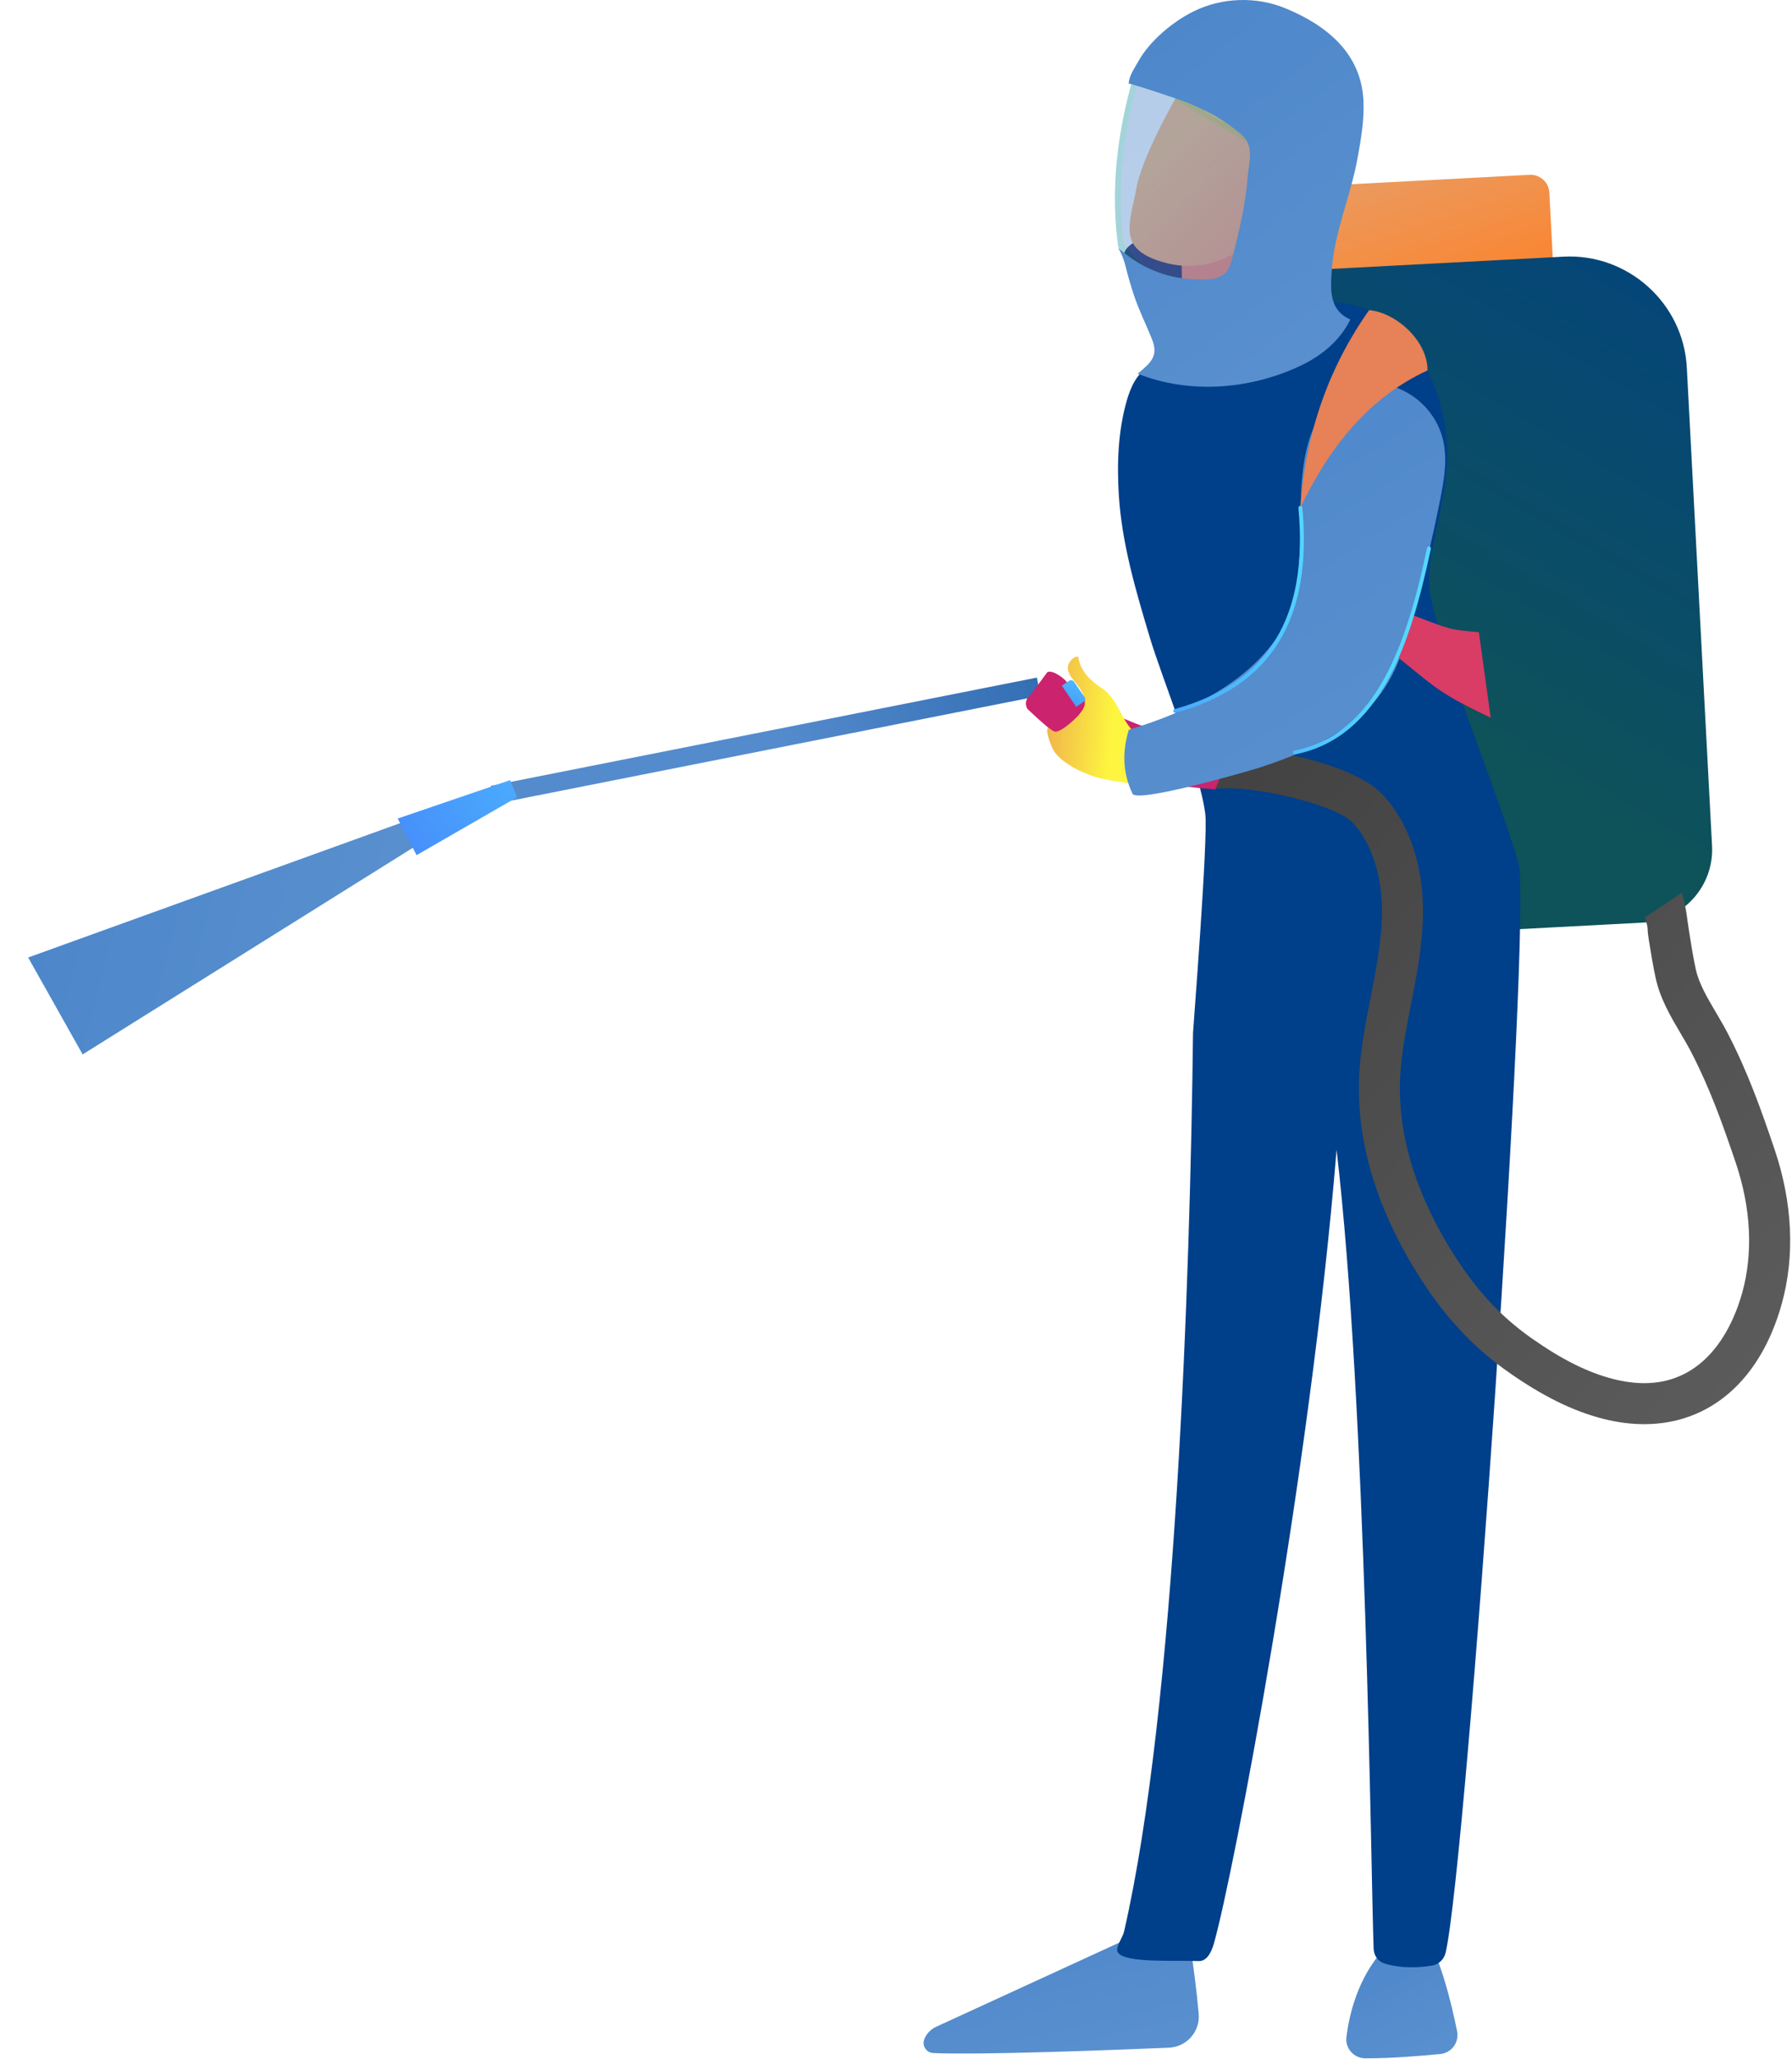 <?xml version="1.0" encoding="UTF-8"?> <svg xmlns="http://www.w3.org/2000/svg" width="598" height="687" viewBox="0 0 598 687" fill="none"> <path d="M395.99 641.555C395.99 641.555 398.69 656.825 400.01 671.935C400.53 677.845 395.97 682.965 390.05 683.215C369.93 684.055 326.88 685.685 311.43 684.995C309.11 684.895 307.59 682.515 308.45 680.355C309.17 678.545 310.56 677.085 312.33 676.265L383.44 643.585L395.99 641.555Z" fill="url(#paint0_linear_831_927)"></path> <path d="M398.2 632.585L396.03 650.845C396.03 650.845 383.57 656.645 375.07 650.115L380.23 629.765L398.2 632.585Z" fill="url(#paint1_linear_831_927)"></path> <path d="M477.79 649.515C477.79 649.515 482.08 657.225 486.24 677.705C486.99 681.405 484.41 684.945 480.65 685.315C474.01 685.965 463.77 686.805 455.58 686.755C451.8 686.725 448.85 683.435 449.31 679.685C450.22 672.215 453.05 659.945 461.78 650.385L477.79 649.515Z" fill="url(#paint2_linear_831_927)"></path> <path d="M481.56 626.025L476.5 653.635C476.5 653.635 471.49 657.355 461.59 654.655L464.01 624.945L481.56 626.025Z" fill="url(#paint3_linear_831_927)"></path> <path d="M427.65 93.215L518.3 88.425L517.02 64.255C516.84 60.795 513.89 58.145 510.43 58.325L426.04 62.785L427.65 93.215Z" fill="url(#paint4_linear_831_927)"></path> <path d="M448.23 313.105L548.29 307.825C561.66 307.115 572.02 295.605 571.32 282.235L562.9 122.655C561.77 101.155 543.25 84.495 521.75 85.635L436.47 90.135C430.05 90.475 425.07 96.005 425.41 102.425L435.95 302.055C436.27 308.465 441.8 313.445 448.23 313.105Z" fill="url(#paint5_linear_831_927)"></path> <path d="M375.08 85.225C375.14 90.505 389.5 94.625 407.17 94.435C424.83 94.245 439.11 89.815 439.05 84.535C438.99 79.255 424.63 75.135 406.96 75.325C389.3 75.515 375.02 79.945 375.08 85.225Z" fill="url(#paint6_linear_831_927)"></path> <path d="M419.17 71.915L432.18 108.795C432.97 111.045 432.31 113.545 430.5 115.095C425.59 119.275 414.47 125.655 397.67 117.765C395.82 116.895 394.65 115.005 394.63 112.965L394.24 81.005L419.17 71.915Z" fill="url(#paint7_linear_831_927)"></path> <path d="M395.14 27.895C395.14 27.895 381.61 50.264 379.25 62.645C376.88 75.025 373.11 82.754 387.2 87.195C401.28 91.635 414.39 86.085 422.64 74.545C422.64 74.545 435.51 56.785 434.25 48.635C432.99 40.484 395.14 27.895 395.14 27.895Z" fill="url(#paint8_linear_831_927)"></path> <path d="M418.15 67.175C418.15 67.175 424.13 52.525 430.36 57.695C436.59 62.865 424.55 74.225 419 74.065L418.15 67.175Z" fill="url(#paint9_linear_831_927)"></path> <path d="M506.69 287.995C501.23 268.805 489.91 241.965 484.41 222.785C482.25 215.235 479.31 207.905 477.62 200.215C475.68 191.355 477.82 184.035 479.65 175.285C481.21 167.865 482.77 160.405 482.96 152.825C483.4 134.485 473.71 108.275 454.35 102.595C443.09 99.295 431.16 99.525 419.62 100.945C413.84 101.655 408.18 101.545 402.44 102.725C399.09 103.415 395.78 104.265 392.51 105.275C389.53 106.195 385.98 107.035 383.32 108.675C383.2 108.745 383.07 108.835 383.03 108.975C382.98 109.135 383.07 109.295 383.15 109.445C385.13 112.955 387.1 116.015 385.08 120.025C384.11 121.955 382.1 122.985 380.66 124.495C379.07 126.155 377.95 128.275 377.11 130.395C376.72 131.385 376.37 132.405 376.08 133.425C373.11 143.645 372.7 154.525 373.35 165.085C374.35 181.305 379.01 197.055 383.68 212.625C387.93 226.815 400.37 256.865 402.21 271.605C403.21 279.595 398.06 344.535 398.12 344.585C397.16 426.185 392.43 569.145 375.08 644.575C374.67 646.345 372.1 649.815 372.98 651.335C375.14 655.035 391.07 653.995 400.05 654.305C402.83 654.405 404.33 651.135 405.11 648.365C411.53 625.725 437.2 492.065 446.02 383.635C456.01 468.875 457.47 625.755 458.39 650.255C458.48 652.525 459.94 654.485 462.03 655.125C468.09 656.965 474.24 656.435 477.98 655.785C480.18 655.405 481.93 653.665 482.44 651.405C489.48 620.315 511.42 304.725 506.69 287.995Z" fill="url(#paint10_linear_831_927)"></path> <g opacity="0.42"> <path d="M379.37 24.915C373.09 46.535 371.79 65.115 374.06 81.835C382.82 93.385 385.4 90.755 401.16 95.725C405.93 97.225 413.25 92.925 414.87 85.705L422.88 50.095L379.37 24.915Z" fill="url(#paint11_linear_831_927)"></path> <path d="M379.37 24.915C373.09 46.535 371.79 65.115 374.06 81.835C382.82 93.385 385.4 90.755 401.16 95.725C405.93 97.225 413.25 92.925 414.87 85.705L422.88 50.095L379.37 24.915Z" fill="url(#paint12_linear_831_927)"></path> <path d="M403.19 97.005C402.38 97.005 401.59 96.895 400.86 96.665C396.84 95.395 393.63 94.615 391.05 93.985C383.46 92.135 380 91.295 373.28 82.435L373.13 82.235L373.1 81.985C370.68 64.115 372.43 45.365 378.44 24.665L378.79 23.475L423.99 49.635L415.83 85.945C414.94 89.905 412.39 93.345 408.84 95.395C406.95 96.445 404.99 97.005 403.19 97.005ZM374.99 81.455C381.18 89.565 384.02 90.265 391.52 92.085C394.13 92.725 397.37 93.515 401.45 94.795C403.28 95.375 405.61 94.965 407.86 93.675C410.9 91.925 413.17 88.865 413.92 85.495L421.77 50.585L379.97 26.385C374.33 46.245 372.7 64.275 374.99 81.455Z" fill="#2299A6"></path> </g> <path d="M398.36 93.165C388.81 92.805 380.02 89.015 373.08 82.575C374.08 84.215 375.05 86.595 375.53 88.535C376.35 91.855 377.28 95.145 378.36 98.385C380.05 103.505 382.45 108.225 384.44 113.205C386.73 118.925 383.85 121.175 379.64 124.685C397.12 131.625 417.4 129.965 434.25 121.905C441.12 118.625 447.33 113.465 450.6 106.595C443.61 103.505 443.96 96.925 444.39 90.435C445.24 77.415 450.79 65.295 453.07 52.535C454.2 46.255 455.3 39.915 454.99 33.545C454.21 17.665 442.6 8.395 428.95 2.765C419.24 -1.245 407.82 -0.875 398.39 3.755C391.3 7.235 383.57 13.705 379.71 20.725C378.38 23.145 376.88 25.095 376.62 27.925C376.66 27.515 394.55 33.535 396.07 34.165C402.52 36.835 408.76 40.175 414.09 44.735C418.82 48.775 416.75 53.905 416.32 59.415C415.64 68.245 413.51 77.065 411.35 85.615C410.64 88.435 410.12 90.805 407.41 92.155C404.6 93.545 401.41 93.275 398.36 93.165Z" fill="url(#paint13_linear_831_927)"></path> <path d="M548.67 475.175C570.43 475.175 587.44 460.695 594.58 435.025C599.02 419.065 598.19 401.245 592.18 383.475C587.67 370.155 583.39 358.065 576.67 344.995C575.4 342.535 573.99 340.135 572.63 337.825C569.7 332.845 566.93 328.145 565.9 323.435C565.05 319.535 564.43 315.625 563.76 311.475C562.83 305.675 562.91 303.835 561.27 297.835L548.97 306.075C550.41 311.365 549.33 307.935 550.23 313.635C550.89 317.785 551.58 322.085 552.51 326.355C554.01 333.215 557.47 339.095 560.82 344.785C562.15 347.035 563.4 349.155 564.48 351.265C570.77 363.505 574.87 375.085 579.2 387.875C584.33 403.025 585.08 418.065 581.38 431.355C578.28 442.505 567.87 467.635 538.35 460.105C529.91 457.955 521.28 453.655 511.21 446.585C500.54 439.095 492.26 430.065 484.38 417.325C471.1 395.865 465.45 374.825 467.58 354.815C468.27 348.335 469.52 341.955 470.84 335.205C472.73 325.565 474.68 315.585 474.86 305.305C475.14 288.845 470.09 274.065 461 264.735C450.42 253.875 415.64 247.375 402.2 249.905L404.74 263.365C415.74 261.285 445.29 268.235 451.2 274.295C457.66 280.925 461.39 292.435 461.18 305.075C461.02 314.145 459.27 323.095 457.42 332.575C456.1 339.315 454.73 346.285 453.98 353.365C451.52 376.475 457.83 400.425 472.75 424.535C481.53 438.735 491.26 449.305 503.36 457.795C514.83 465.855 524.89 470.805 534.99 473.385C539.71 474.585 544.29 475.175 548.67 475.175Z" fill="url(#paint14_linear_831_927)"></path> <path d="M346.01 226.079L163.775 262.193L164.971 268.243L347.206 232.129L346.01 226.079Z" fill="url(#paint15_linear_831_927)"></path> <path d="M342.921 236.595C359.591 252.535 375.491 261.385 405.511 263.365L411.341 249.635C387.001 245.835 367.981 238.865 356.061 227.655C355.031 226.145 350.961 223.295 349.451 224.325L343.801 231.995C342.281 233.025 341.891 235.085 342.921 236.595Z" fill="url(#paint16_linear_831_927)"></path> <path d="M394.531 254.625C394.501 254.405 394.461 254.185 394.411 253.965C393.921 252.025 392.351 250.505 390.601 249.525C387.511 247.815 383.921 247.555 380.771 245.885C374.221 242.415 373.901 233.605 367.671 229.605C363.971 227.235 360.591 223.905 359.851 219.405C359.831 219.315 359.821 219.205 359.751 219.135C359.651 219.035 359.481 219.035 359.341 219.065C358.631 219.205 358.001 219.645 357.511 220.185C354.751 223.245 357.531 226.025 359.521 228.565C361.201 230.715 363.011 233.815 361.441 236.545C360.541 238.115 359.201 239.455 357.861 240.645C356.521 241.845 355.101 243.035 353.451 243.795C352.791 244.105 352.441 244.215 351.771 244.035C351.501 243.965 349.811 242.805 349.761 242.835C348.721 243.485 350.521 248.035 350.911 248.995C351.371 250.115 352.011 251.175 352.851 252.055C355.821 255.145 360.041 257.235 364.011 258.715C368.411 260.355 373.661 260.715 378.301 261.665C381.811 262.385 385.511 263.095 388.931 262.025C392.141 261.025 394.921 257.875 394.531 254.625Z" fill="url(#paint17_linear_831_927)"></path> <path d="M476.941 183.665C478.231 178.085 479.441 172.485 480.561 166.875C481.921 160.085 483.161 152.995 481.421 146.285C477.041 129.415 455.201 120.905 443.071 135.115C437.251 141.935 435.181 151.185 434.451 160.125C432.991 178.135 436.511 198.695 425.131 214.095C413.741 229.505 394.481 238.075 376.681 243.495C374.651 250.305 374.381 257.335 377.931 264.835C379.421 267.995 416.011 257.495 420.281 256.125C431.081 252.675 441.731 248.065 450.871 241.265C462.121 232.885 466.531 223.105 470.201 210.015C472.661 201.285 474.901 192.495 476.941 183.665Z" fill="url(#paint18_linear_831_927)"></path> <path d="M354.34 228.785L359.14 235.835L361.68 234.105C362.15 233.785 362.27 233.145 361.95 232.675L358.43 227.495C358.05 226.935 357.28 226.785 356.72 227.165L354.34 228.785Z" fill="url(#paint19_linear_831_927)"></path> <path d="M160.696 264.833L9.395 319.468L27.574 351.802L146.861 277.177L160.696 264.833Z" fill="url(#paint20_linear_831_927)"></path> <path d="M170.198 260.304L132.709 273.109L139.016 285.317L172.537 266.01L170.198 260.304Z" fill="url(#paint21_linear_831_927)"></path> <path d="M476.38 123.585C456.94 132.525 443.72 148.915 433.94 169.415C435.59 144.825 443.23 122.845 456.88 103.475C465.79 104.265 476.38 113.605 476.38 123.585Z" fill="url(#paint22_linear_831_927)"></path> <path d="M471.12 205.145C485.25 210.455 483.07 209.895 493.51 210.955L497.45 239.475C480.33 231.275 479.69 229.945 466.73 219.525L471.12 205.145Z" fill="url(#paint23_linear_831_927)"></path> <path d="M392.19 237.855C391.91 237.855 391.65 237.665 391.57 237.385C391.47 237.045 391.68 236.685 392.02 236.585C423.18 227.945 436.68 205.995 433.29 169.485C433.26 169.125 433.52 168.815 433.88 168.775C434.26 168.735 434.55 169.005 434.59 169.365C438.05 206.605 424.24 228.995 392.37 237.825C392.31 237.845 392.25 237.855 392.19 237.855Z" fill="url(#paint24_linear_831_927)"></path> <path d="M432.11 251.695C431.81 251.695 431.54 251.485 431.48 251.175C431.41 250.825 431.64 250.485 431.99 250.415C459.42 244.925 469.46 214.695 476.22 182.835C476.29 182.485 476.64 182.265 476.99 182.335C477.34 182.405 477.56 182.755 477.49 183.105C470.64 215.395 460.42 246.045 432.25 251.685C432.2 251.695 432.15 251.695 432.11 251.695Z" fill="url(#paint25_linear_831_927)"></path> <defs> <linearGradient id="paint0_linear_831_927" x1="252.475" y1="625.391" x2="334.758" y2="981.215" gradientUnits="userSpaceOnUse"> <stop stop-color="#4682C9"></stop> <stop offset="1" stop-color="#98BCDF"></stop> </linearGradient> <linearGradient id="paint1_linear_831_927" x1="398.201" y1="641.489" x2="375.072" y2="641.489" gradientUnits="userSpaceOnUse"> <stop stop-color="#F9B776"></stop> <stop offset="1" stop-color="#F47960"></stop> </linearGradient> <linearGradient id="paint2_linear_831_927" x1="426.745" y1="635.71" x2="553.058" y2="894.11" gradientUnits="userSpaceOnUse"> <stop stop-color="#4682C9"></stop> <stop offset="1" stop-color="#98BCDF"></stop> </linearGradient> <linearGradient id="paint3_linear_831_927" x1="481.558" y1="640.303" x2="461.588" y2="640.303" gradientUnits="userSpaceOnUse"> <stop stop-color="#F9B776"></stop> <stop offset="1" stop-color="#F47960"></stop> </linearGradient> <linearGradient id="paint4_linear_831_927" x1="464.867" y1="59.988" x2="484.407" y2="118.022" gradientUnits="userSpaceOnUse"> <stop stop-color="#EC985B"></stop> <stop offset="1" stop-color="#FF7E20"></stop> </linearGradient> <linearGradient id="paint5_linear_831_927" x1="602.305" y1="18.975" x2="474.47" y2="234.697" gradientUnits="userSpaceOnUse"> <stop stop-color="#003F8A"></stop> <stop offset="1" stop-color="#0E525A"></stop> </linearGradient> <linearGradient id="paint6_linear_831_927" x1="316.071" y1="89.629" x2="429.623" y2="84.807" gradientUnits="userSpaceOnUse"> <stop stop-color="#2B3582"></stop> <stop offset="1" stop-color="#150E42"></stop> </linearGradient> <linearGradient id="paint7_linear_831_927" x1="417.938" y1="132.881" x2="409.612" y2="92.648" gradientUnits="userSpaceOnUse"> <stop stop-color="#F9B776"></stop> <stop offset="1" stop-color="#F47960"></stop> </linearGradient> <linearGradient id="paint8_linear_831_927" x1="390.175" y1="48.517" x2="443.24" y2="101.681" gradientUnits="userSpaceOnUse"> <stop stop-color="#F9B776"></stop> <stop offset="1" stop-color="#F47960"></stop> </linearGradient> <linearGradient id="paint9_linear_831_927" x1="398.794" y1="39.914" x2="451.859" y2="93.078" gradientUnits="userSpaceOnUse"> <stop stop-color="#F9B776"></stop> <stop offset="1" stop-color="#F47960"></stop> </linearGradient> <linearGradient id="paint10_linear_831_927" x1="378.047" y1="114.868" x2="471.336" y2="646.097" gradientUnits="userSpaceOnUse"> <stop stop-color="#003F8A"></stop> <stop offset="1" stop-color="#003F8A"></stop> </linearGradient> <linearGradient id="paint11_linear_831_927" x1="414.105" y1="45.475" x2="217.106" y2="184.393" gradientUnits="userSpaceOnUse"> <stop stop-color="#53D8FF"></stop> <stop offset="1" stop-color="#3840F7"></stop> </linearGradient> <linearGradient id="paint12_linear_831_927" x1="342.762" y1="-1.443" x2="629.164" y2="410.885" gradientUnits="userSpaceOnUse"> <stop stop-color="#4682C9"></stop> <stop offset="1" stop-color="#98BCDF"></stop> </linearGradient> <linearGradient id="paint13_linear_831_927" x1="323.344" y1="-47.834" x2="858.997" y2="650.705" gradientUnits="userSpaceOnUse"> <stop stop-color="#4682C9"></stop> <stop offset="1" stop-color="#98BCDF"></stop> </linearGradient> <linearGradient id="paint14_linear_831_927" x1="672.862" y1="504.758" x2="288.177" y2="158.69" gradientUnits="userSpaceOnUse"> <stop stop-color="#646464"></stop> <stop offset="1" stop-color="#343434"></stop> </linearGradient> <linearGradient id="paint15_linear_831_927" x1="259.688" y1="245.374" x2="467.891" y2="156.744" gradientUnits="userSpaceOnUse"> <stop stop-color="#548BCD"></stop> <stop offset="1" stop-color="#003F8A"></stop> </linearGradient> <linearGradient id="paint16_linear_831_927" x1="6458.84" y1="1737.08" x2="6961.37" y2="1860.41" gradientUnits="userSpaceOnUse"> <stop stop-color="#CB236D"></stop> <stop offset="1" stop-color="#4C246D"></stop> </linearGradient> <linearGradient id="paint17_linear_831_927" x1="371.236" y1="240.765" x2="309.351" y2="235.426" gradientUnits="userSpaceOnUse"> <stop stop-color="#FDF53F"></stop> <stop offset="1" stop-color="#D93C65"></stop> </linearGradient> <linearGradient id="paint18_linear_831_927" x1="310.221" y1="76.961" x2="841.596" y2="926.593" gradientUnits="userSpaceOnUse"> <stop stop-color="#4682C9"></stop> <stop offset="1" stop-color="#98BCDF"></stop> </linearGradient> <linearGradient id="paint19_linear_831_927" x1="363.504" y1="217.674" x2="345.528" y2="263.561" gradientUnits="userSpaceOnUse"> <stop stop-color="#53D8FF"></stop> <stop offset="1" stop-color="#3840F7"></stop> </linearGradient> <linearGradient id="paint20_linear_831_927" x1="-78.064" y1="388.629" x2="695.635" y2="588.645" gradientUnits="userSpaceOnUse"> <stop stop-color="#4682C9"></stop> <stop offset="1" stop-color="#98BCDF"></stop> </linearGradient> <linearGradient id="paint21_linear_831_927" x1="225.132" y1="220.336" x2="37.91" y2="347.423" gradientUnits="userSpaceOnUse"> <stop stop-color="#53D8FF"></stop> <stop offset="1" stop-color="#3840F7"></stop> </linearGradient> <linearGradient id="paint22_linear_831_927" x1="349.579" y1="36.122" x2="433.455" y2="121.025" gradientUnits="userSpaceOnUse"> <stop stop-color="#FDF53F"></stop> <stop offset="1" stop-color="#E78157"></stop> </linearGradient> <linearGradient id="paint23_linear_831_927" x1="349.759" y1="83.275" x2="466.73" y2="201.678" gradientUnits="userSpaceOnUse"> <stop stop-color="#FDF53F"></stop> <stop offset="1" stop-color="#D93C65"></stop> </linearGradient> <linearGradient id="paint24_linear_831_927" x1="442.889" y1="189.38" x2="244.218" y2="287.419" gradientUnits="userSpaceOnUse"> <stop stop-color="#53D8FF"></stop> <stop offset="1" stop-color="#3840F7"></stop> </linearGradient> <linearGradient id="paint25_linear_831_927" x1="456.431" y1="216.822" x2="257.76" y2="314.861" gradientUnits="userSpaceOnUse"> <stop stop-color="#53D8FF"></stop> <stop offset="1" stop-color="#3840F7"></stop> </linearGradient> </defs> </svg> 